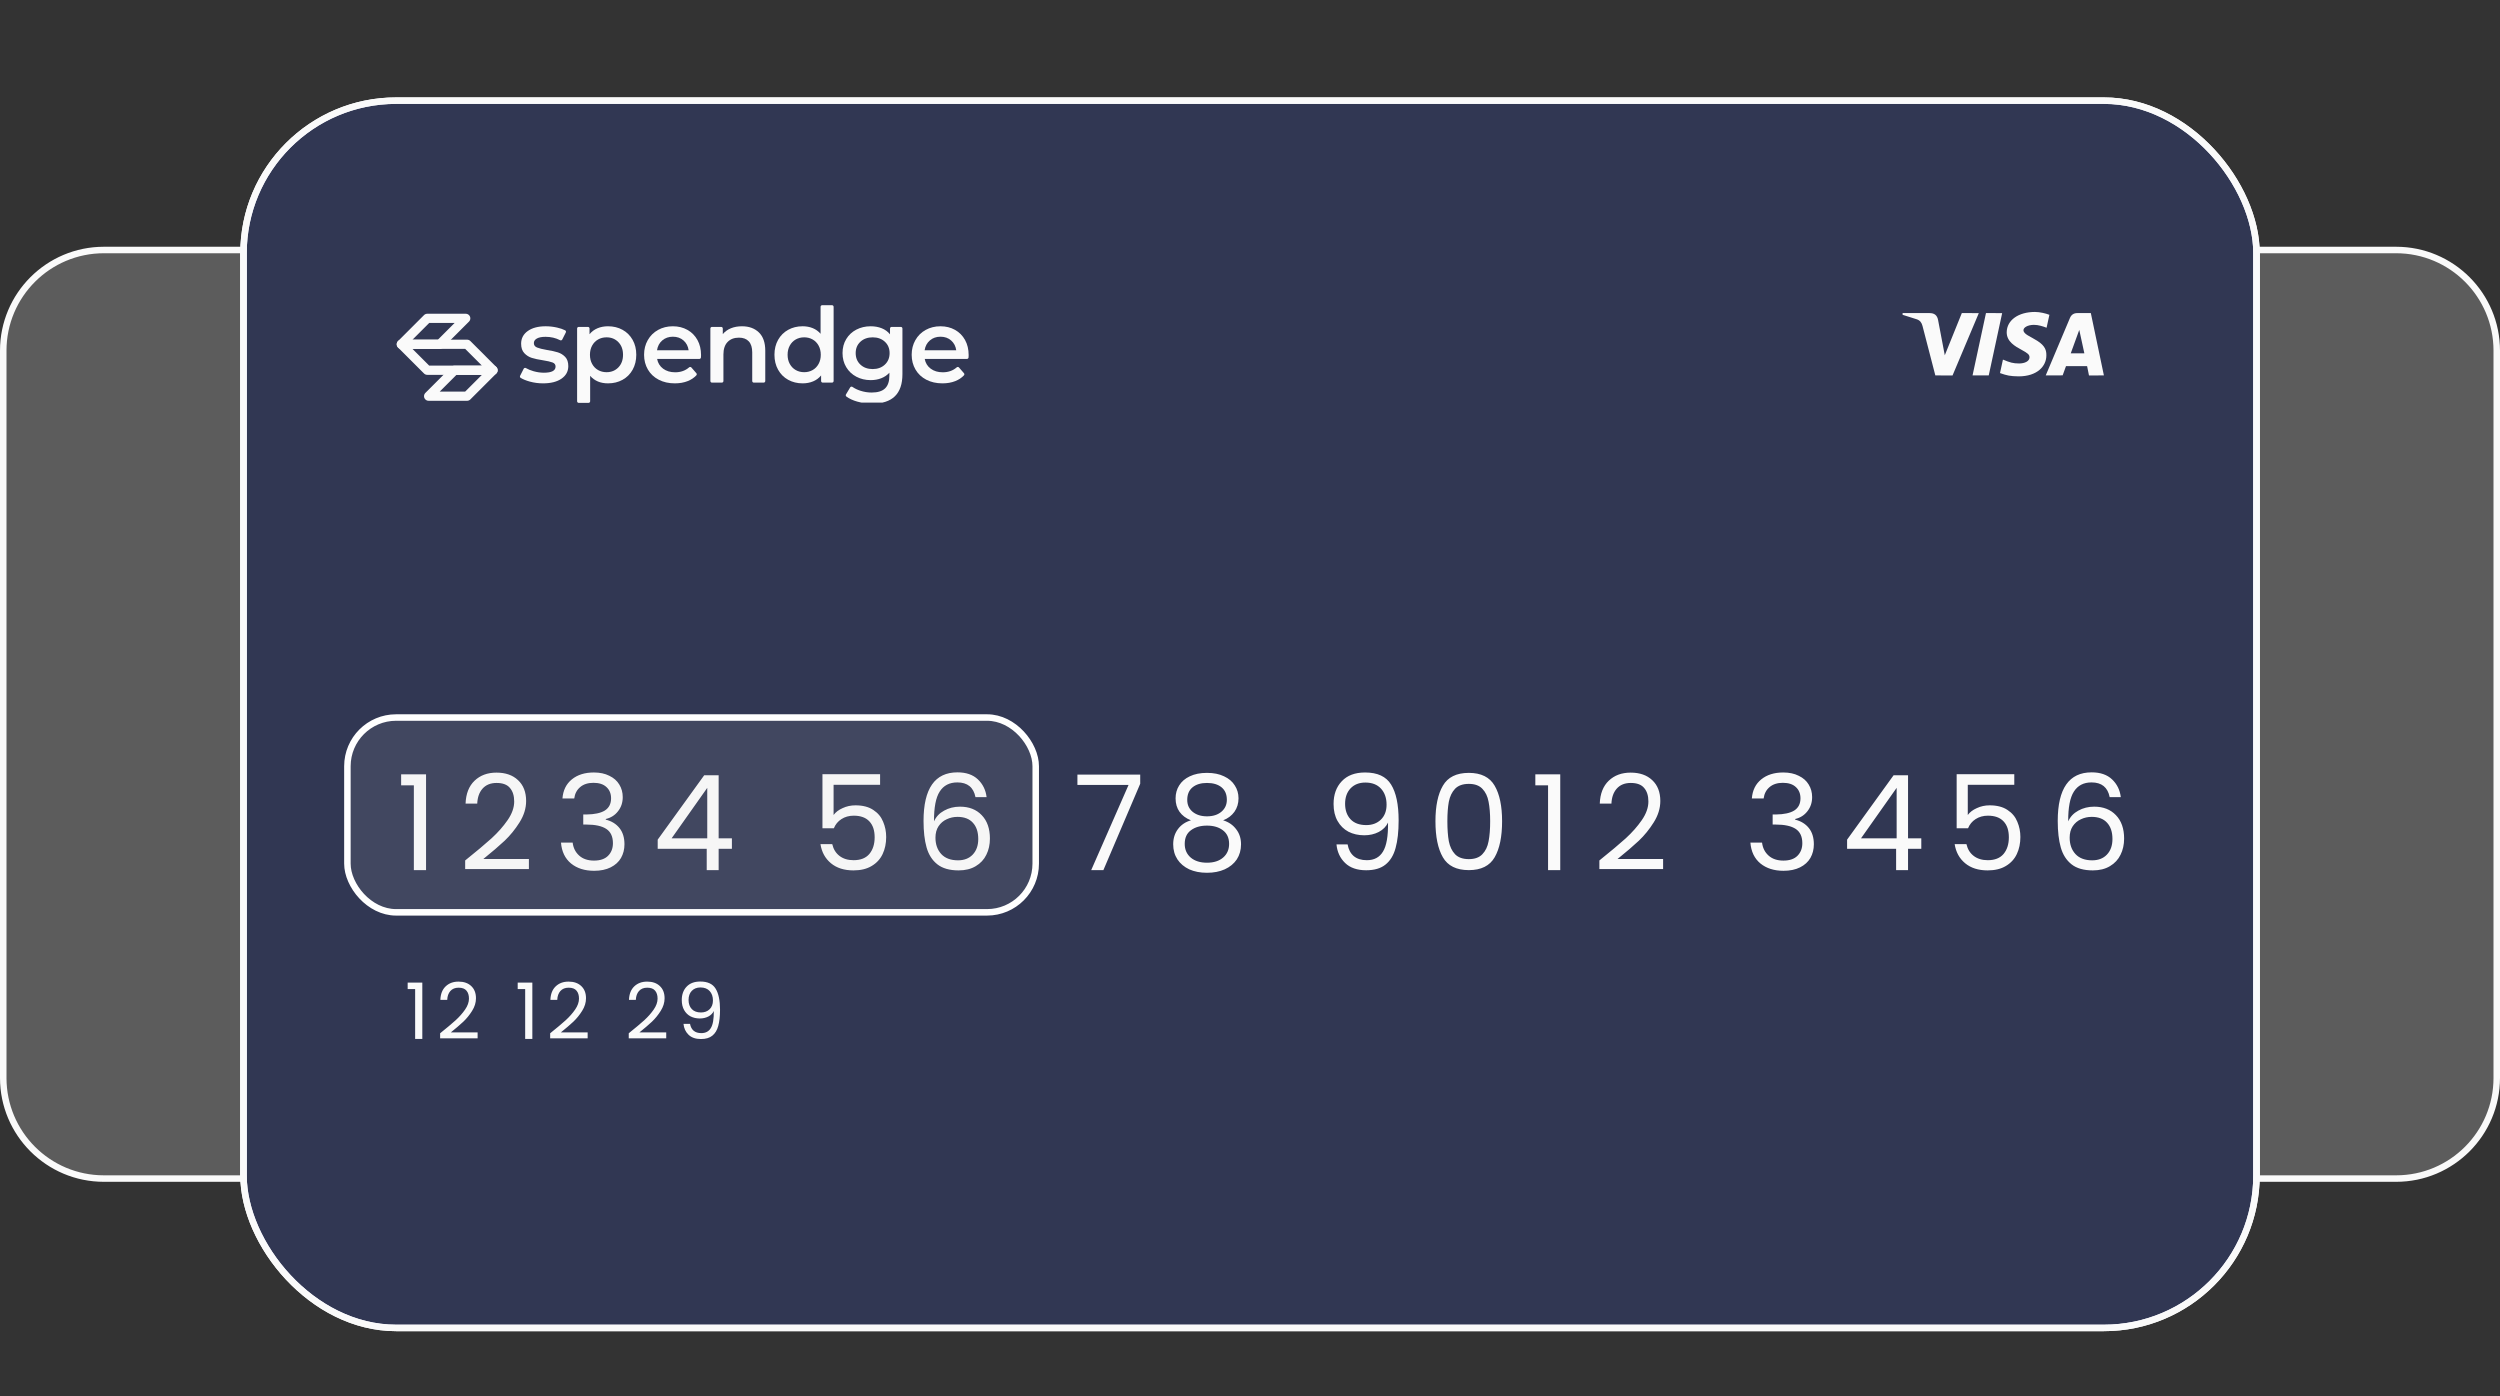 <svg width="385" height="215" viewBox="0 0 385 215" fill="none" xmlns="http://www.w3.org/2000/svg">
<rect x="0" y="0" width="385" height="215" fill="#333333" stroke="none"/>
<path d="M347.5 38.5H369C377.56 38.5 384.5 45.44 384.5 54V166C384.5 174.56 377.56 181.5 369 181.5H347.5V38.5Z" fill="white" fill-opacity="0.2" stroke="#FAFAFA"/>
<path d="M37.5 38.5H16C7.44 38.5 0.5 45.44 0.5 54V166C0.5 174.56 7.44 181.5 16 181.5H37.5V38.5Z" fill="white" fill-opacity="0.2" stroke="#FAFAFA"/>
<rect x="37.5" y="15.5" width="310" height="189" rx="23.5" fill="#2948E1" fill-opacity="0.1" stroke="#FAFAFA"/>
<rect x="37.5" y="15.5" width="310" height="189" rx="23.5" fill="#2948E1" fill-opacity="0.1" stroke="#FAFAFA"/>
<g clip-path="url(#clip0_4964_120976)">
<path d="M321.703 57.818L321.413 56.38H318.165L317.648 57.806L315.045 57.811C316.72 53.833 317.962 50.884 318.772 48.969C318.983 48.468 319.36 48.214 319.913 48.217C320.337 48.22 321.028 48.22 321.988 48.217L324 57.815L321.703 57.82V57.818ZM318.897 54.409H320.99L320.207 50.804L318.897 54.409ZM302.12 48.215L304.737 48.219L300.692 57.818L298.042 57.816C297.147 54.394 296.488 51.854 296.068 50.203C295.94 49.695 295.685 49.341 295.192 49.174C294.753 49.026 294.023 48.794 293 48.482V48.217H297.182C297.905 48.217 298.327 48.564 298.463 49.275L299.497 54.713L302.12 48.215ZM308.332 48.219L306.265 57.816L303.773 57.813L305.84 48.215L308.332 48.219ZM313.385 48.04C314.128 48.04 315.068 48.268 315.608 48.482L315.172 50.472C314.683 50.277 313.88 50.014 313.205 50.026C312.222 50.041 311.615 50.449 311.615 50.841C311.615 51.476 312.668 51.797 313.755 52.493C314.993 53.286 315.155 53.997 315.14 54.771C315.123 56.376 313.755 57.96 310.867 57.96C309.548 57.94 309.073 57.831 308 57.454L308.453 55.378C309.547 55.831 310.012 55.974 310.945 55.974C311.803 55.974 312.538 55.632 312.545 55.035C312.548 54.611 312.287 54.401 311.325 53.875C310.363 53.351 309.017 52.625 309.033 51.163C309.055 49.295 310.847 48.04 313.385 48.04Z" fill="#FAFAFA"/>
</g>
<g clip-path="url(#clip1_4964_120976)">
<path fill-rule="evenodd" clip-rule="evenodd" d="M71.934 53.02L75.929 57.016H71.722H70.435H70.007H65.8L61.805 53.02H66.012H67.299H67.727H71.934Z" stroke="#FAFAFA" stroke-width="1.419" stroke-miterlimit="22.926" stroke-linecap="round" stroke-linejoin="round"/>
<path fill-rule="evenodd" clip-rule="evenodd" d="M65.8 49.027L61.805 53.022H67.727L71.722 49.027H65.8Z" stroke="#FAFAFA" stroke-width="1.419" stroke-miterlimit="22.926" stroke-linecap="round" stroke-linejoin="round"/>
<path fill-rule="evenodd" clip-rule="evenodd" d="M71.93 61.012L75.925 57.017H70.003L66.008 61.012H71.93Z" stroke="#FAFAFA" stroke-width="1.419" stroke-miterlimit="22.926" stroke-linecap="round" stroke-linejoin="round"/>
<path fill-rule="evenodd" clip-rule="evenodd" d="M149.172 54.681C149.172 54.775 149.168 54.896 149.158 55.044C149.149 55.175 149.041 55.275 148.91 55.275H142.407C142.524 55.908 142.833 56.409 143.331 56.778C143.829 57.148 144.448 57.333 145.187 57.333C146.039 57.333 146.756 57.079 147.337 56.572C147.388 56.527 147.448 56.507 147.516 56.511C147.584 56.516 147.642 56.544 147.686 56.596L148.451 57.474C148.535 57.57 148.532 57.714 148.444 57.807C148.084 58.185 147.646 58.477 147.132 58.683C146.543 58.919 145.878 59.037 145.139 59.037C144.196 59.037 143.366 58.849 142.648 58.474C141.93 58.099 141.376 57.577 140.985 56.908C140.594 56.238 140.398 55.48 140.398 54.634C140.398 53.798 140.589 53.045 140.969 52.376C141.35 51.706 141.877 51.184 142.552 50.809C143.227 50.434 143.988 50.247 144.834 50.247C145.67 50.247 146.417 50.432 147.076 50.801C147.735 51.171 148.249 51.69 148.618 52.36C148.988 53.028 149.172 53.803 149.172 54.681ZM144.834 51.853C144.191 51.853 143.648 52.043 143.203 52.423C142.758 52.804 142.487 53.31 142.391 53.942H147.261C147.175 53.321 146.913 52.817 146.473 52.432C146.034 52.045 145.487 51.853 144.834 51.853Z" fill="#FAFAFA"/>
<path fill-rule="evenodd" clip-rule="evenodd" d="M138.974 50.591V57.623C138.974 60.644 137.431 62.155 134.346 62.155C133.521 62.155 132.739 62.051 132 61.842C131.349 61.658 130.798 61.402 130.347 61.072C130.243 60.996 130.214 60.855 130.28 60.745L130.926 59.661C130.962 59.6 131.017 59.561 131.087 59.546C131.157 59.531 131.222 59.544 131.281 59.585C131.618 59.822 132.021 60.017 132.49 60.17C133.063 60.357 133.644 60.451 134.234 60.451C135.176 60.451 135.868 60.237 136.307 59.808C136.746 59.379 136.966 58.726 136.966 57.847V57.397C136.623 57.772 136.205 58.056 135.713 58.249C135.22 58.442 134.679 58.539 134.089 58.539C133.275 58.539 132.539 58.364 131.88 58.016C131.221 57.668 130.701 57.178 130.321 56.546C129.94 55.914 129.75 55.191 129.75 54.376C129.75 53.562 129.94 52.841 130.321 52.215C130.701 51.588 131.221 51.103 131.88 50.761C132.539 50.418 133.275 50.247 134.089 50.247C134.711 50.247 135.276 50.348 135.785 50.552C136.294 50.755 136.72 51.066 137.062 51.484V50.591C137.062 50.454 137.174 50.343 137.31 50.343H138.727C138.863 50.343 138.974 50.454 138.974 50.591ZM134.394 56.836C135.155 56.836 135.779 56.608 136.267 56.153C136.754 55.697 136.998 55.105 136.998 54.377C136.998 53.659 136.754 53.075 136.267 52.625C135.779 52.175 135.155 51.95 134.394 51.95C133.623 51.95 132.994 52.176 132.506 52.625C132.018 53.075 131.775 53.659 131.775 54.377C131.775 55.105 132.018 55.697 132.506 56.153C132.993 56.608 133.623 56.836 134.394 56.836Z" fill="#FAFAFA"/>
<path fill-rule="evenodd" clip-rule="evenodd" d="M128.377 47.248V58.676C128.377 58.813 128.266 58.924 128.129 58.924H126.696C126.56 58.924 126.449 58.813 126.449 58.676V57.815C126.117 58.222 125.706 58.528 125.219 58.731C124.731 58.935 124.194 59.036 123.604 59.036C122.779 59.036 122.038 58.854 121.379 58.49C120.719 58.126 120.203 57.609 119.828 56.939C119.453 56.269 119.266 55.501 119.266 54.633C119.266 53.765 119.453 52.998 119.828 52.334C120.203 51.67 120.72 51.156 121.379 50.792C122.038 50.428 122.779 50.245 123.604 50.245C124.172 50.245 124.691 50.342 125.163 50.535C125.635 50.727 126.037 51.017 126.369 51.403V47.248C126.369 47.111 126.48 47 126.616 47H128.13C128.265 47 128.377 47.112 128.377 47.248ZM123.845 57.317C124.327 57.317 124.761 57.208 125.146 56.988C125.532 56.768 125.837 56.455 126.062 56.047C126.287 55.64 126.4 55.169 126.4 54.633C126.4 54.097 126.287 53.626 126.062 53.219C125.837 52.812 125.532 52.498 125.146 52.278C124.761 52.059 124.327 51.949 123.845 51.949C123.363 51.949 122.929 52.059 122.543 52.278C122.158 52.498 121.853 52.812 121.627 53.219C121.402 53.626 121.29 54.097 121.29 54.633C121.29 55.169 121.402 55.64 121.627 56.047C121.853 56.455 122.158 56.768 122.543 56.988C122.929 57.208 123.362 57.317 123.845 57.317Z" fill="#FAFAFA"/>
<path fill-rule="evenodd" clip-rule="evenodd" d="M107.962 54.681C107.962 54.775 107.957 54.896 107.947 55.044C107.938 55.175 107.83 55.275 107.699 55.275H101.196C101.314 55.908 101.622 56.409 102.12 56.778C102.618 57.148 103.237 57.333 103.976 57.333C104.828 57.333 105.545 57.079 106.126 56.572C106.177 56.527 106.237 56.507 106.305 56.511C106.373 56.516 106.431 56.544 106.476 56.596L107.24 57.474C107.324 57.57 107.321 57.714 107.233 57.807C106.873 58.185 106.436 58.477 105.921 58.683C105.332 58.919 104.667 59.037 103.928 59.037C102.985 59.037 102.155 58.849 101.437 58.474C100.719 58.099 100.165 57.577 99.774 56.908C99.383 56.238 99.188 55.48 99.188 54.634C99.188 53.798 99.378 53.045 99.758 52.376C100.139 51.706 100.666 51.184 101.341 50.809C102.016 50.434 102.777 50.247 103.623 50.247C104.459 50.247 105.206 50.432 105.865 50.801C106.524 51.171 107.038 51.69 107.407 52.36C107.776 53.028 107.962 53.803 107.962 54.681ZM103.622 51.853C102.979 51.853 102.436 52.043 101.991 52.423C101.546 52.804 101.276 53.31 101.18 53.942H106.049C105.963 53.321 105.701 52.817 105.262 52.432C104.822 52.045 104.276 51.853 103.622 51.853Z" fill="#FAFAFA"/>
<path fill-rule="evenodd" clip-rule="evenodd" d="M93.632 50.247C94.467 50.247 95.214 50.429 95.874 50.793C96.533 51.157 97.049 51.672 97.425 52.336C97.799 53 97.987 53.766 97.987 54.634C97.987 55.501 97.799 56.27 97.425 56.94C97.05 57.61 96.533 58.126 95.874 58.491C95.214 58.855 94.467 59.037 93.632 59.037C92.475 59.037 91.559 58.652 90.883 57.88V61.794C90.883 61.931 90.772 62.042 90.636 62.042H89.123C88.986 62.042 88.875 61.931 88.875 61.794V50.591C88.875 50.454 88.986 50.343 89.123 50.343H90.54C90.676 50.343 90.787 50.454 90.787 50.591V51.468C91.119 51.061 91.529 50.756 92.017 50.552C92.504 50.349 93.042 50.247 93.632 50.247ZM93.406 57.318C94.146 57.318 94.754 57.071 95.23 56.579C95.707 56.086 95.946 55.438 95.946 54.634C95.946 53.831 95.707 53.182 95.23 52.69C94.753 52.197 94.146 51.95 93.406 51.95C92.924 51.95 92.491 52.06 92.105 52.28C91.719 52.5 91.414 52.813 91.189 53.22C90.964 53.628 90.852 54.099 90.852 54.635C90.852 55.171 90.964 55.642 91.189 56.049C91.414 56.456 91.719 56.77 92.105 56.989C92.491 57.208 92.925 57.318 93.406 57.318Z" fill="#FAFAFA"/>
<path fill-rule="evenodd" clip-rule="evenodd" d="M114.267 50.247C115.348 50.247 116.217 50.562 116.87 51.195C117.524 51.827 117.851 52.764 117.851 54.007V58.677C117.851 58.814 117.74 58.925 117.603 58.925H116.09C115.953 58.925 115.842 58.814 115.842 58.677V54.265C115.842 53.515 115.666 52.949 115.312 52.569C114.959 52.189 114.455 51.998 113.802 51.998C113.062 51.998 112.479 52.22 112.05 52.665C111.621 53.11 111.407 53.75 111.407 54.586V58.677C111.407 58.814 111.296 58.925 111.159 58.925H109.646C109.509 58.925 109.398 58.814 109.398 58.677V50.591C109.398 50.454 109.509 50.343 109.646 50.343H111.063C111.2 50.343 111.311 50.454 111.311 50.591V51.452C111.643 51.056 112.061 50.756 112.565 50.552C113.067 50.349 113.635 50.247 114.267 50.247Z" fill="#FAFAFA"/>
<path fill-rule="evenodd" clip-rule="evenodd" d="M83.629 59.037C82.933 59.037 82.252 58.947 81.588 58.764C81.027 58.61 80.561 58.421 80.191 58.199C80.079 58.132 80.038 57.991 80.097 57.874L80.647 56.787C80.678 56.724 80.729 56.681 80.796 56.662C80.864 56.641 80.93 56.649 80.991 56.684C81.329 56.879 81.718 57.038 82.158 57.165C82.699 57.32 83.232 57.398 83.757 57.398C84.957 57.398 85.557 57.082 85.557 56.45C85.557 56.15 85.404 55.941 85.099 55.823C84.794 55.705 84.304 55.592 83.629 55.486C82.922 55.379 82.346 55.255 81.901 55.116C81.456 54.977 81.071 54.733 80.744 54.385C80.417 54.037 80.254 53.552 80.254 52.93C80.254 52.116 80.594 51.465 81.274 50.978C81.954 50.491 82.873 50.247 84.03 50.247C84.619 50.247 85.209 50.313 85.798 50.447C86.278 50.556 86.688 50.696 87.027 50.866C87.088 50.896 87.129 50.944 87.151 51.01C87.172 51.075 87.168 51.138 87.136 51.199L86.589 52.282C86.558 52.344 86.51 52.385 86.444 52.407C86.379 52.428 86.315 52.423 86.254 52.391C85.581 52.043 84.835 51.869 84.014 51.869C83.425 51.869 82.978 51.958 82.672 52.134C82.367 52.311 82.215 52.544 82.215 52.834C82.215 53.155 82.378 53.383 82.705 53.517C83.031 53.65 83.537 53.776 84.222 53.894L84.225 53.895C84.91 54.001 85.472 54.124 85.911 54.264C86.35 54.403 86.728 54.639 87.044 54.971C87.36 55.303 87.518 55.775 87.518 56.385C87.518 57.189 87.17 57.832 86.473 58.314C85.777 58.796 84.829 59.037 83.629 59.037Z" fill="#FAFAFA"/>
</g>
<path d="M61.775 120.941V119.248H65.611V134H63.734V120.941H61.775ZM71.637 132.51C73.365 131.123 74.718 129.987 75.697 129.103C76.677 128.205 77.5 127.273 78.166 126.308C78.846 125.328 79.186 124.369 79.186 123.431C79.186 122.546 78.969 121.853 78.534 121.349C78.112 120.833 77.425 120.574 76.473 120.574C75.548 120.574 74.827 120.867 74.31 121.451C73.807 122.023 73.534 122.791 73.494 123.757H71.698C71.752 122.234 72.215 121.057 73.086 120.227C73.956 119.397 75.078 118.983 76.452 118.983C77.853 118.983 78.962 119.37 79.778 120.146C80.608 120.921 81.023 121.989 81.023 123.349C81.023 124.478 80.683 125.58 80.003 126.655C79.336 127.716 78.574 128.654 77.717 129.47C76.86 130.273 75.765 131.211 74.432 132.286H81.451V133.837H71.637V132.51ZM86.618 122.961C86.713 121.71 87.196 120.731 88.066 120.023C88.937 119.316 90.066 118.962 91.453 118.962C92.378 118.962 93.174 119.132 93.841 119.472C94.521 119.799 95.031 120.248 95.371 120.819C95.725 121.39 95.901 122.036 95.901 122.757C95.901 123.601 95.657 124.328 95.167 124.941C94.691 125.553 94.065 125.947 93.29 126.124V126.226C94.174 126.444 94.874 126.872 95.391 127.511C95.908 128.151 96.167 128.987 96.167 130.021C96.167 130.797 95.99 131.497 95.636 132.123C95.282 132.735 94.752 133.218 94.045 133.572C93.337 133.925 92.487 134.102 91.494 134.102C90.052 134.102 88.869 133.728 87.944 132.98C87.019 132.218 86.502 131.143 86.393 129.756H88.189C88.284 130.572 88.617 131.239 89.189 131.756C89.76 132.272 90.522 132.531 91.474 132.531C92.426 132.531 93.147 132.286 93.637 131.796C94.14 131.293 94.391 130.647 94.391 129.858C94.391 128.838 94.051 128.103 93.371 127.654C92.691 127.205 91.664 126.981 90.29 126.981H89.821V125.43H90.311C91.562 125.417 92.507 125.213 93.147 124.818C93.786 124.41 94.106 123.784 94.106 122.941C94.106 122.22 93.868 121.642 93.392 121.207C92.929 120.771 92.263 120.554 91.392 120.554C90.549 120.554 89.869 120.771 89.352 121.207C88.835 121.642 88.529 122.227 88.433 122.961H86.618ZM101.285 130.715V129.307L108.447 119.391H110.671V129.103H112.712V130.715H110.671V134H108.835V130.715H101.285ZM108.917 121.329L103.428 129.103H108.917V121.329ZM135.534 120.86H128.372V125.512C128.685 125.077 129.147 124.723 129.759 124.451C130.372 124.165 131.031 124.022 131.739 124.022C132.868 124.022 133.786 124.26 134.493 124.737C135.201 125.199 135.704 125.804 136.003 126.552C136.316 127.287 136.472 128.069 136.472 128.899C136.472 129.878 136.289 130.756 135.922 131.531C135.554 132.306 134.99 132.919 134.228 133.367C133.48 133.816 132.548 134.041 131.433 134.041C130.004 134.041 128.848 133.674 127.964 132.939C127.08 132.204 126.542 131.225 126.352 130.001H128.168C128.345 130.776 128.719 131.381 129.29 131.817C129.862 132.252 130.582 132.47 131.453 132.47C132.528 132.47 133.337 132.15 133.881 131.511C134.425 130.858 134.697 130.001 134.697 128.94C134.697 127.879 134.425 127.063 133.881 126.491C133.337 125.906 132.534 125.614 131.473 125.614C130.752 125.614 130.12 125.791 129.576 126.144C129.045 126.484 128.658 126.954 128.413 127.552H126.658V119.227H135.534V120.86ZM150.223 122.757C149.924 121.247 148.992 120.492 147.428 120.492C146.217 120.492 145.313 120.962 144.714 121.9C144.116 122.825 143.823 124.356 143.837 126.491C144.15 125.784 144.667 125.233 145.388 124.839C146.122 124.43 146.938 124.226 147.836 124.226C149.237 124.226 150.353 124.662 151.182 125.532C152.026 126.403 152.447 127.607 152.447 129.144C152.447 130.069 152.264 130.899 151.897 131.633C151.543 132.368 150.999 132.953 150.264 133.388C149.543 133.823 148.666 134.041 147.632 134.041C146.231 134.041 145.136 133.728 144.347 133.102C143.558 132.476 143.007 131.613 142.694 130.511C142.381 129.409 142.225 128.049 142.225 126.43C142.225 121.438 143.966 118.942 147.448 118.942C148.782 118.942 149.829 119.302 150.591 120.023C151.352 120.744 151.801 121.656 151.937 122.757H150.223ZM147.448 125.798C146.864 125.798 146.313 125.92 145.796 126.165C145.279 126.396 144.857 126.757 144.531 127.246C144.218 127.722 144.061 128.307 144.061 129.001C144.061 130.035 144.361 130.878 144.959 131.531C145.558 132.17 146.415 132.49 147.53 132.49C148.482 132.49 149.237 132.198 149.795 131.613C150.366 131.014 150.652 130.212 150.652 129.205C150.652 128.144 150.38 127.314 149.836 126.716C149.292 126.104 148.496 125.798 147.448 125.798ZM175.593 120.697L169.921 134H168.044L173.798 120.88H165.922V119.289H175.593V120.697ZM183.406 126.328C182.644 126.029 182.059 125.594 181.651 125.022C181.243 124.451 181.039 123.757 181.039 122.941C181.039 122.206 181.223 121.547 181.59 120.962C181.957 120.363 182.501 119.894 183.222 119.554C183.957 119.2 184.841 119.023 185.875 119.023C186.909 119.023 187.786 119.2 188.507 119.554C189.241 119.894 189.792 120.363 190.16 120.962C190.541 121.547 190.731 122.206 190.731 122.941C190.731 123.73 190.52 124.424 190.098 125.022C189.677 125.607 189.099 126.042 188.364 126.328C189.207 126.587 189.874 127.042 190.364 127.695C190.867 128.334 191.119 129.11 191.119 130.021C191.119 130.905 190.901 131.681 190.466 132.347C190.03 133 189.412 133.51 188.609 133.878C187.82 134.231 186.909 134.408 185.875 134.408C184.841 134.408 183.93 134.231 183.141 133.878C182.365 133.51 181.76 133 181.325 132.347C180.889 131.681 180.672 130.905 180.672 130.021C180.672 129.11 180.917 128.328 181.406 127.675C181.896 127.022 182.563 126.573 183.406 126.328ZM188.935 123.165C188.935 122.336 188.663 121.696 188.119 121.247C187.575 120.799 186.827 120.574 185.875 120.574C184.936 120.574 184.195 120.799 183.651 121.247C183.107 121.696 182.835 122.342 182.835 123.186C182.835 123.948 183.113 124.56 183.671 125.022C184.242 125.485 184.977 125.716 185.875 125.716C186.786 125.716 187.521 125.485 188.078 125.022C188.65 124.546 188.935 123.927 188.935 123.165ZM185.875 127.144C184.868 127.144 184.045 127.382 183.406 127.858C182.767 128.321 182.447 129.021 182.447 129.96C182.447 130.831 182.753 131.531 183.365 132.062C183.991 132.592 184.827 132.857 185.875 132.857C186.922 132.857 187.752 132.592 188.364 132.062C188.976 131.531 189.282 130.831 189.282 129.96C189.282 129.049 188.969 128.355 188.344 127.879C187.718 127.389 186.895 127.144 185.875 127.144ZM207.533 130.042C207.669 130.817 207.982 131.415 208.472 131.837C208.975 132.259 209.648 132.47 210.492 132.47C211.621 132.47 212.45 132.028 212.981 131.143C213.525 130.259 213.783 128.77 213.756 126.675C213.471 127.287 212.995 127.77 212.328 128.124C211.661 128.464 210.92 128.634 210.104 128.634C209.193 128.634 208.376 128.45 207.655 128.083C206.948 127.702 206.39 127.151 205.982 126.43C205.574 125.709 205.37 124.839 205.37 123.818C205.37 122.363 205.792 121.193 206.635 120.309C207.479 119.411 208.676 118.962 210.226 118.962C212.131 118.962 213.464 119.581 214.226 120.819C215.001 122.057 215.389 123.9 215.389 126.348C215.389 128.062 215.232 129.477 214.919 130.593C214.62 131.708 214.103 132.558 213.369 133.143C212.648 133.728 211.655 134.02 210.39 134.02C209.002 134.02 207.921 133.646 207.145 132.898C206.37 132.15 205.928 131.198 205.819 130.042H207.533ZM210.41 127.063C211.321 127.063 212.07 126.784 212.654 126.226C213.239 125.655 213.532 124.886 213.532 123.92C213.532 122.9 213.246 122.077 212.675 121.451C212.104 120.826 211.301 120.513 210.267 120.513C209.315 120.513 208.553 120.812 207.982 121.411C207.424 122.009 207.145 122.798 207.145 123.778C207.145 124.771 207.424 125.566 207.982 126.165C208.54 126.763 209.349 127.063 210.41 127.063ZM221.059 126.471C221.059 124.131 221.439 122.308 222.201 121.003C222.963 119.683 224.296 119.023 226.2 119.023C228.091 119.023 229.417 119.683 230.179 121.003C230.941 122.308 231.322 124.131 231.322 126.471C231.322 128.851 230.941 130.701 230.179 132.021C229.417 133.34 228.091 134 226.2 134C224.296 134 222.963 133.34 222.201 132.021C221.439 130.701 221.059 128.851 221.059 126.471ZM229.485 126.471C229.485 125.287 229.404 124.288 229.241 123.471C229.091 122.642 228.771 121.975 228.282 121.472C227.806 120.969 227.112 120.717 226.2 120.717C225.275 120.717 224.568 120.969 224.078 121.472C223.602 121.975 223.283 122.642 223.119 123.471C222.97 124.288 222.895 125.287 222.895 126.471C222.895 127.695 222.97 128.722 223.119 129.552C223.283 130.382 223.602 131.048 224.078 131.552C224.568 132.055 225.275 132.306 226.2 132.306C227.112 132.306 227.806 132.055 228.282 131.552C228.771 131.048 229.091 130.382 229.241 129.552C229.404 128.722 229.485 127.695 229.485 126.471ZM236.442 120.941V119.248H240.278V134H238.401V120.941H236.442ZM246.303 132.51C248.031 131.123 249.384 129.987 250.364 129.103C251.343 128.205 252.166 127.273 252.833 126.308C253.513 125.328 253.853 124.369 253.853 123.431C253.853 122.546 253.635 121.853 253.2 121.349C252.778 120.833 252.091 120.574 251.139 120.574C250.214 120.574 249.493 120.867 248.976 121.451C248.473 122.023 248.201 122.791 248.16 123.757H246.365C246.419 122.234 246.881 121.057 247.752 120.227C248.623 119.397 249.745 118.983 251.119 118.983C252.52 118.983 253.628 119.37 254.445 120.146C255.274 120.921 255.689 121.989 255.689 123.349C255.689 124.478 255.349 125.58 254.669 126.655C254.003 127.716 253.241 128.654 252.384 129.47C251.527 130.273 250.432 131.211 249.099 132.286H256.118V133.837H246.303V132.51ZM269.784 122.961C269.88 121.71 270.362 120.731 271.233 120.023C272.104 119.316 273.233 118.962 274.62 118.962C275.545 118.962 276.341 119.132 277.007 119.472C277.688 119.799 278.198 120.248 278.538 120.819C278.891 121.39 279.068 122.036 279.068 122.757C279.068 123.601 278.823 124.328 278.334 124.941C277.858 125.553 277.232 125.947 276.457 126.124V126.226C277.341 126.444 278.041 126.872 278.558 127.511C279.075 128.151 279.333 128.987 279.333 130.021C279.333 130.797 279.157 131.497 278.803 132.123C278.449 132.735 277.919 133.218 277.211 133.572C276.504 133.925 275.654 134.102 274.661 134.102C273.219 134.102 272.036 133.728 271.111 132.98C270.186 132.218 269.669 131.143 269.56 129.756H271.355C271.451 130.572 271.784 131.239 272.355 131.756C272.927 132.272 273.688 132.531 274.641 132.531C275.593 132.531 276.314 132.286 276.803 131.796C277.307 131.293 277.558 130.647 277.558 129.858C277.558 128.838 277.218 128.103 276.538 127.654C275.858 127.205 274.831 126.981 273.457 126.981H272.988V125.43H273.478C274.729 125.417 275.674 125.213 276.314 124.818C276.953 124.41 277.273 123.784 277.273 122.941C277.273 122.22 277.035 121.642 276.559 121.207C276.096 120.771 275.43 120.554 274.559 120.554C273.716 120.554 273.035 120.771 272.519 121.207C272.002 121.642 271.696 122.227 271.6 122.961H269.784ZM284.452 130.715V129.307L291.614 119.391H293.838V129.103H295.879V130.715H293.838V134H292.002V130.715H284.452ZM292.083 121.329L286.595 129.103H292.083V121.329ZM310.2 120.86H303.038V125.512C303.351 125.077 303.814 124.723 304.426 124.451C305.038 124.165 305.698 124.022 306.405 124.022C307.534 124.022 308.452 124.26 309.16 124.737C309.867 125.199 310.37 125.804 310.67 126.552C310.982 127.287 311.139 128.069 311.139 128.899C311.139 129.878 310.955 130.756 310.588 131.531C310.221 132.306 309.656 132.919 308.894 133.367C308.146 133.816 307.215 134.041 306.099 134.041C304.671 134.041 303.515 133.674 302.63 132.939C301.746 132.204 301.209 131.225 301.018 130.001H302.834C303.011 130.776 303.385 131.381 303.957 131.817C304.528 132.252 305.249 132.47 306.119 132.47C307.194 132.47 308.003 132.15 308.548 131.511C309.092 130.858 309.364 130.001 309.364 128.94C309.364 127.879 309.092 127.063 308.548 126.491C308.003 125.906 307.201 125.614 306.14 125.614C305.419 125.614 304.786 125.791 304.242 126.144C303.712 126.484 303.324 126.954 303.079 127.552H301.325V119.227H310.2V120.86ZM324.89 122.757C324.591 121.247 323.659 120.492 322.094 120.492C320.884 120.492 319.979 120.962 319.381 121.9C318.782 122.825 318.49 124.356 318.503 126.491C318.816 125.784 319.333 125.233 320.054 124.839C320.789 124.43 321.605 124.226 322.503 124.226C323.904 124.226 325.019 124.662 325.849 125.532C326.692 126.403 327.114 127.607 327.114 129.144C327.114 130.069 326.93 130.899 326.563 131.633C326.209 132.368 325.665 132.953 324.931 133.388C324.21 133.823 323.332 134.041 322.299 134.041C320.897 134.041 319.802 133.728 319.013 133.102C318.225 132.476 317.674 131.613 317.361 130.511C317.048 129.409 316.891 128.049 316.891 126.43C316.891 121.438 318.633 118.942 322.115 118.942C323.448 118.942 324.495 119.302 325.257 120.023C326.019 120.744 326.468 121.656 326.604 122.757H324.89ZM322.115 125.798C321.53 125.798 320.979 125.92 320.462 126.165C319.945 126.396 319.524 126.757 319.197 127.246C318.884 127.722 318.728 128.307 318.728 129.001C318.728 130.035 319.027 130.878 319.626 131.531C320.224 132.17 321.081 132.49 322.197 132.49C323.149 132.49 323.904 132.198 324.461 131.613C325.033 131.014 325.318 130.212 325.318 129.205C325.318 128.144 325.046 127.314 324.502 126.716C323.958 126.104 323.162 125.798 322.115 125.798Z" fill="#FAFAFA"/>
<path d="M62.78 152.32V151.324H65.036V160H63.932V152.32H62.78ZM67.78 159.124C68.796 158.308 69.592 157.64 70.168 157.12C70.744 156.592 71.228 156.044 71.62 155.476C72.02 154.9 72.22 154.336 72.22 153.784C72.22 153.264 72.092 152.856 71.836 152.56C71.588 152.256 71.184 152.104 70.624 152.104C70.08 152.104 69.656 152.276 69.352 152.62C69.056 152.956 68.896 153.408 68.872 153.976H67.816C67.848 153.08 68.12 152.388 68.632 151.9C69.144 151.412 69.804 151.168 70.612 151.168C71.436 151.168 72.088 151.396 72.568 151.852C73.056 152.308 73.3 152.936 73.3 153.736C73.3 154.4 73.1 155.048 72.7 155.68C72.308 156.304 71.86 156.856 71.356 157.336C70.852 157.808 70.208 158.36 69.424 158.992H73.552V159.904H67.78V159.124ZM79.725 152.32V151.324H81.981V160H80.877V152.32H79.725ZM84.725 159.124C85.741 158.308 86.537 157.64 87.113 157.12C87.689 156.592 88.173 156.044 88.565 155.476C88.965 154.9 89.165 154.336 89.165 153.784C89.165 153.264 89.037 152.856 88.781 152.56C88.533 152.256 88.129 152.104 87.569 152.104C87.025 152.104 86.601 152.276 86.297 152.62C86.001 152.956 85.841 153.408 85.817 153.976H84.761C84.793 153.08 85.065 152.388 85.577 151.9C86.089 151.412 86.749 151.168 87.557 151.168C88.381 151.168 89.033 151.396 89.513 151.852C90.001 152.308 90.245 152.936 90.245 153.736C90.245 154.4 90.045 155.048 89.645 155.68C89.253 156.304 88.805 156.856 88.301 157.336C87.797 157.808 87.153 158.36 86.369 158.992H90.497V159.904H84.725V159.124ZM96.827 159.124C97.843 158.308 98.639 157.64 99.215 157.12C99.791 156.592 100.275 156.044 100.667 155.476C101.067 154.9 101.267 154.336 101.267 153.784C101.267 153.264 101.139 152.856 100.883 152.56C100.635 152.256 100.231 152.104 99.671 152.104C99.127 152.104 98.703 152.276 98.399 152.62C98.103 152.956 97.943 153.408 97.919 153.976H96.863C96.895 153.08 97.167 152.388 97.679 151.9C98.191 151.412 98.851 151.168 99.659 151.168C100.483 151.168 101.135 151.396 101.615 151.852C102.103 152.308 102.347 152.936 102.347 153.736C102.347 154.4 102.147 155.048 101.747 155.68C101.355 156.304 100.907 156.856 100.403 157.336C99.899 157.808 99.255 158.36 98.471 158.992H102.599V159.904H96.827V159.124ZM106.265 157.672C106.345 158.128 106.529 158.48 106.817 158.728C107.113 158.976 107.509 159.1 108.005 159.1C108.669 159.1 109.157 158.84 109.469 158.32C109.789 157.8 109.941 156.924 109.925 155.692C109.757 156.052 109.477 156.336 109.085 156.544C108.693 156.744 108.257 156.844 107.777 156.844C107.241 156.844 106.761 156.736 106.337 156.52C105.921 156.296 105.593 155.972 105.353 155.548C105.113 155.124 104.993 154.612 104.993 154.012C104.993 153.156 105.241 152.468 105.737 151.948C106.233 151.42 106.937 151.156 107.849 151.156C108.969 151.156 109.753 151.52 110.201 152.248C110.657 152.976 110.885 154.06 110.885 155.5C110.885 156.508 110.793 157.34 110.609 157.996C110.433 158.652 110.129 159.152 109.697 159.496C109.273 159.84 108.689 160.012 107.945 160.012C107.129 160.012 106.493 159.792 106.037 159.352C105.581 158.912 105.321 158.352 105.257 157.672H106.265ZM107.957 155.92C108.493 155.92 108.933 155.756 109.277 155.428C109.621 155.092 109.793 154.64 109.793 154.072C109.793 153.472 109.625 152.988 109.289 152.62C108.953 152.252 108.481 152.068 107.873 152.068C107.313 152.068 106.865 152.244 106.529 152.596C106.201 152.948 106.037 153.412 106.037 153.988C106.037 154.572 106.201 155.04 106.529 155.392C106.857 155.744 107.333 155.92 107.957 155.92Z" fill="#FAFAFA"/>
<rect x="53.5" y="110.5" width="106" height="30" rx="7.5" fill="#D9D9D9" fill-opacity="0.1" stroke="white"/>
<defs>
<clipPath id="clip0_4964_120976">
<rect width="31" height="10" fill="white" transform="translate(293 48)"/>
</clipPath>
<clipPath id="clip1_4964_120976">
<rect width="88.902" height="15" fill="white" transform="translate(61 47)"/>
</clipPath>
</defs>
</svg>

